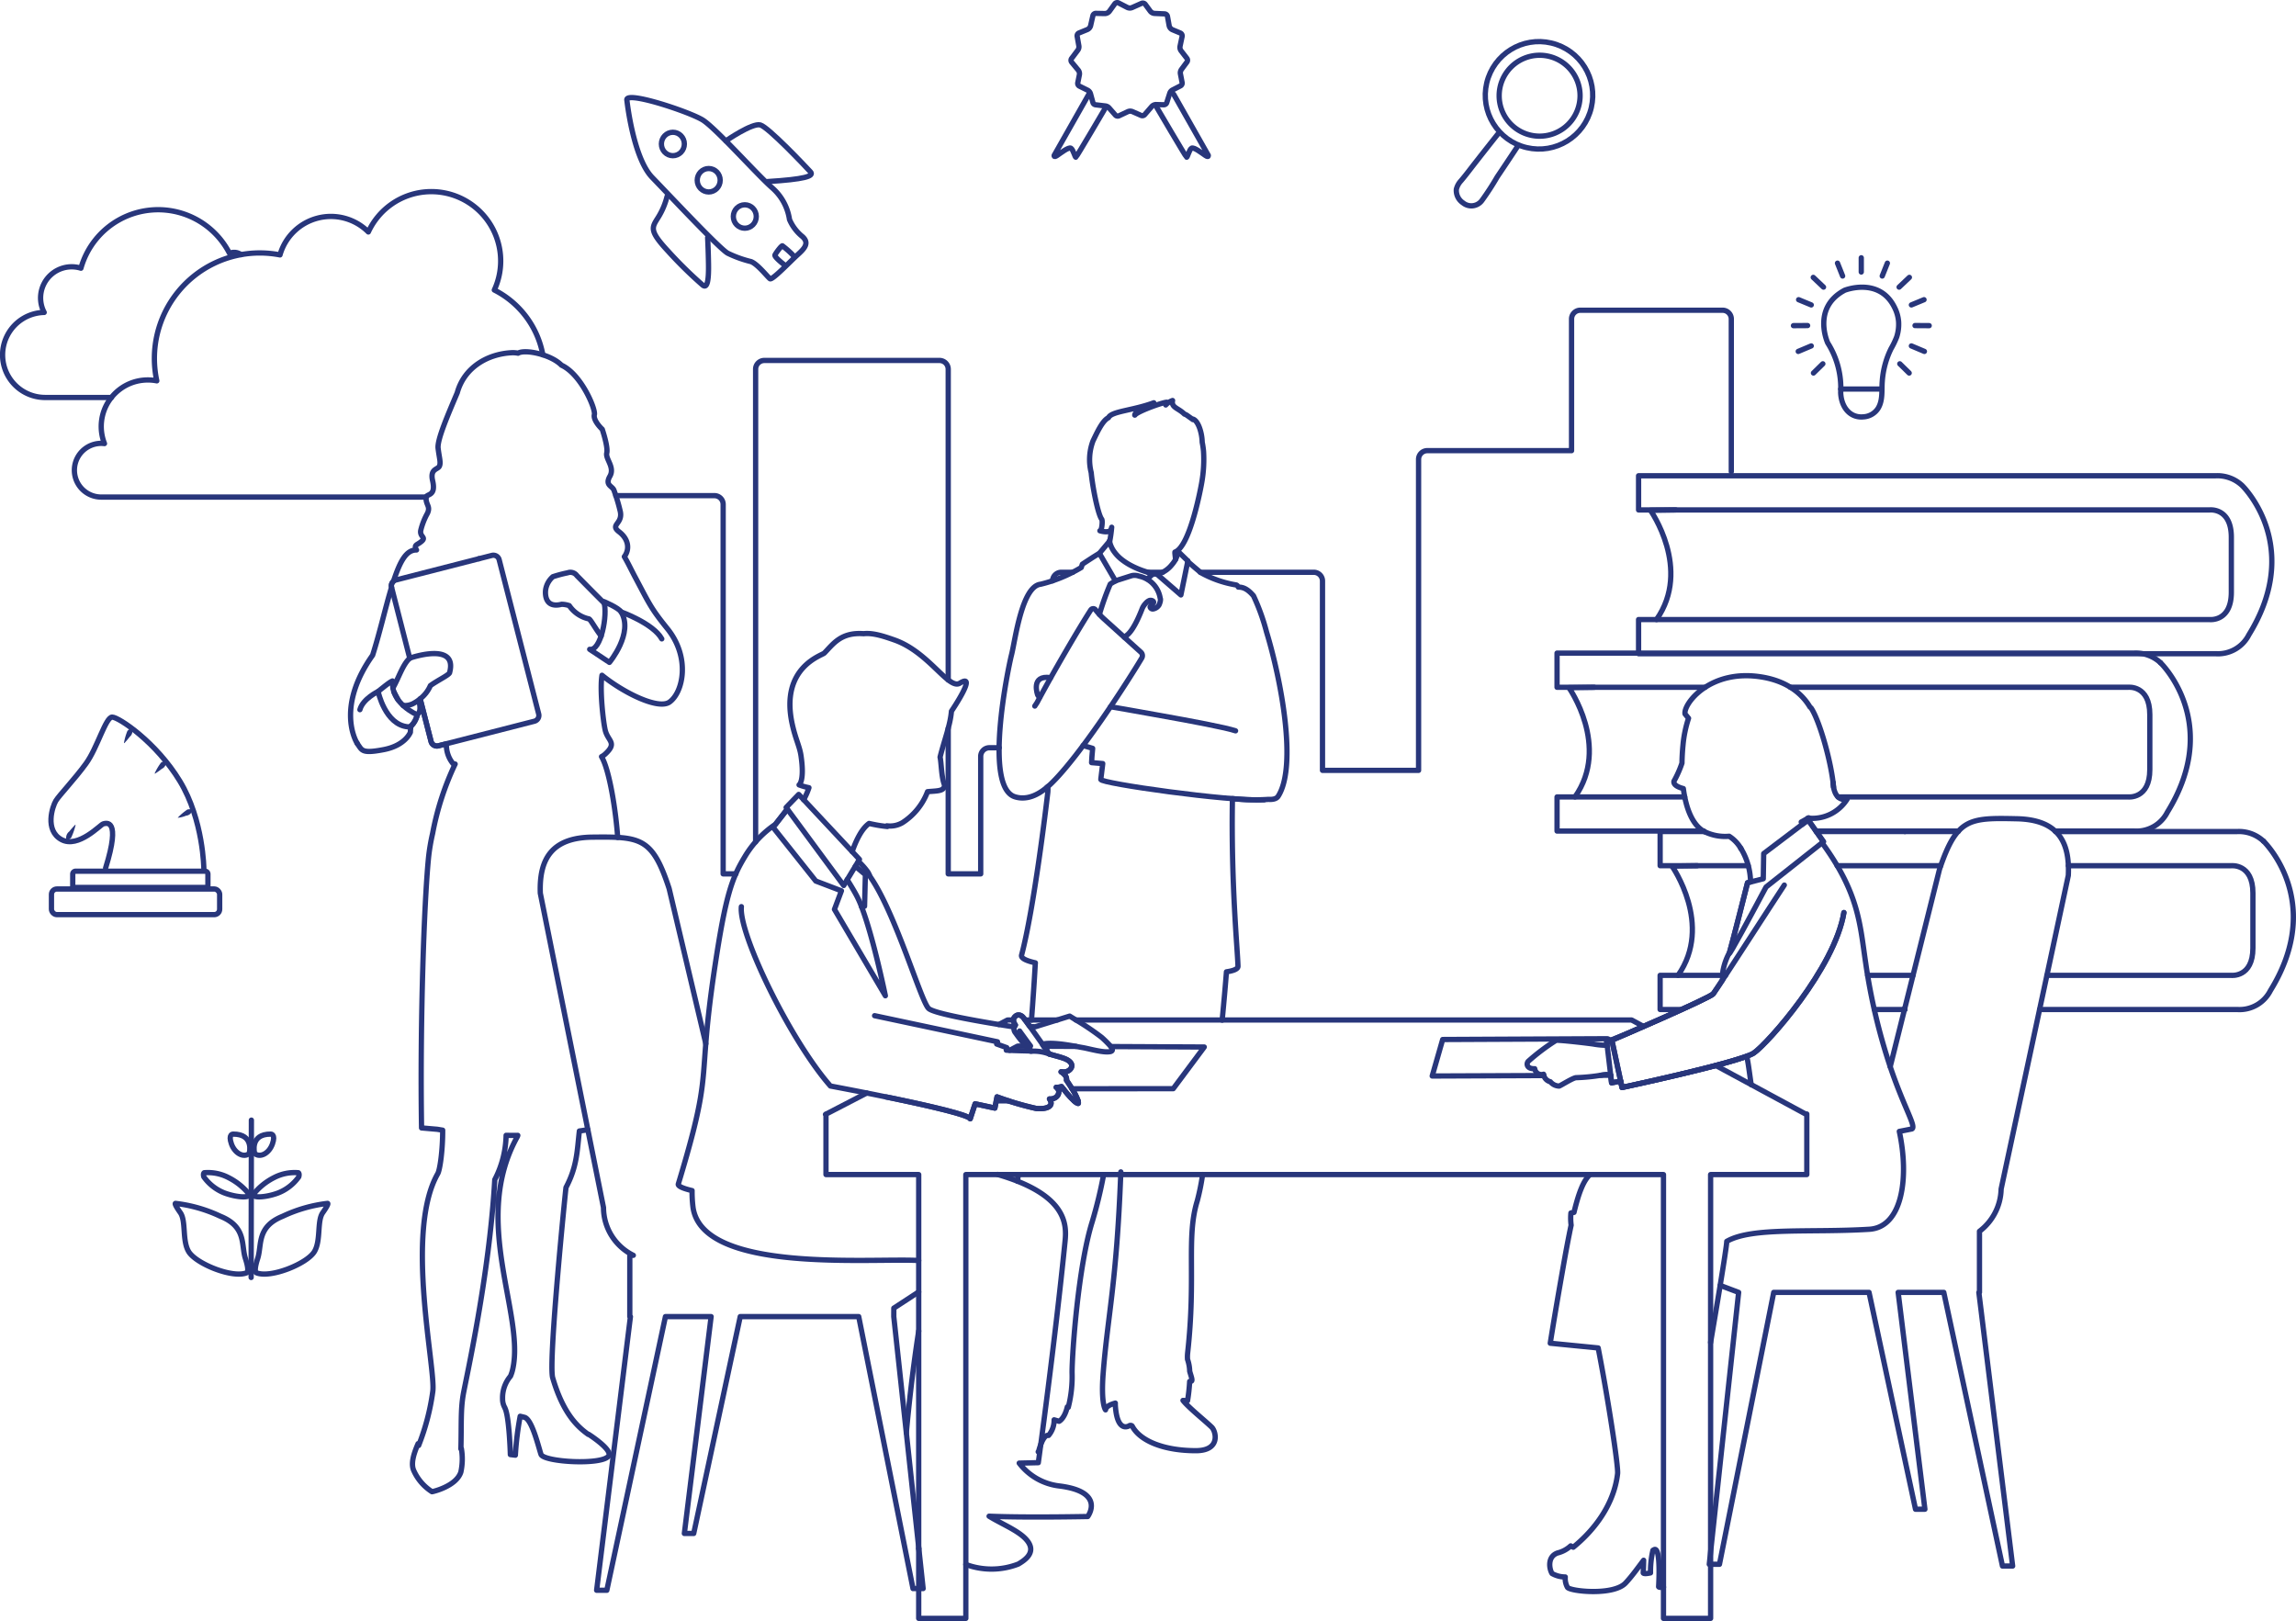 <svg id="Group_688" data-name="Group 688" xmlns="http://www.w3.org/2000/svg" xmlns:xlink="http://www.w3.org/1999/xlink" width="434.055" height="306.447" viewBox="0 0 434.055 306.447">
  <defs>
    <clipPath id="clip-path">
      <rect id="Rectangle_345" data-name="Rectangle 345" width="434.055" height="306.447" fill="none"/>
    </clipPath>
  </defs>
  <g id="Group_685" data-name="Group 685">
    <g id="Group_684" data-name="Group 684" clip-path="url(#clip-path)">
      <path id="Path_5707" data-name="Path 5707" d="M357.34,201.661l9.324-37.335c3.28-9.645,5.543-9.747,14.632-9.543,7.633.172,10.036,4.188,9.715,10.725l-12.7,59.271a10.307,10.307,0,0,1-4.094,7.993V244.32H374.1l6.388,51.732h-1.925L367.47,244.32h-8.627l5.057,40.991h-1.777L353.34,244.32H335.318l-10.256,51.4h-1.926l5.551-51.4L325.2,243" fill="none" stroke="#28367b" stroke-linecap="round" stroke-linejoin="round" stroke-width="1"/>
      <path id="Path_5708" data-name="Path 5708" d="M346.629,148.788c-.366-4.455-2.565-12.344-4.206-14.892a2.056,2.056,0,0,0-.261-.247c-1.578-2.66-4.448-4.867-8.966-5.641-9.949-1.7-15.012,5.14-14.639,6.965l.66.813a22.714,22.714,0,0,0-1.052,5.1c-.112,1.144-.173,2.275-.191,3.377a20.182,20.182,0,0,1-1.515,3.416c-.126.713.78,1.132,1.773,1.4.519,3.934,1.82,6.991,3.963,8.126" fill="none" stroke="#28367b" stroke-linecap="round" stroke-linejoin="round" stroke-width="1"/>
      <path id="Path_5709" data-name="Path 5709" d="M300.574,222.047c-1.182,1.112-2.075,3.257-3.014,7.148-.36.07-.579.109-.579.109a10.481,10.481,0,0,0,.039,2.31c-.478,2.254-.987,4.947-1.558,8.2-1.738,9.857-2.388,14.115-2.388,14.115l9.058.893c1.808,9.261,3.836,22.359,3.672,23.76-.666,5.778-4.338,10.639-8.377,13.912a5.361,5.361,0,0,1-.486-.251,5.656,5.656,0,0,1-2.489,1.339c-2.02.712-1.534,3.123-1.041,3.883a5.119,5.119,0,0,0,2.5.657,3.457,3.457,0,0,0,.415,1.958c.493.751,8.706,1.636,11-.83,1.276-1.37,2.419-3.014,3.4-4.29-.016,1.307-.078,2.387-.078,2.387s.031.3,1.378,0a17.688,17.688,0,0,1,.454-4.266,1.879,1.879,0,0,1,.274-.149c1.276-.485.806,7.022.806,7.022s.031.235.924.086" fill="none" stroke="#28367b" stroke-linecap="round" stroke-linejoin="round" stroke-width="1"/>
      <path id="Path_5710" data-name="Path 5710" d="M323.387,253.784c.47-2.779,1.19-7.007,1.808-10.78.682-4.165,1.245-7.782,1.245-8.33,4.776-2.756,15.72-1.6,26.939-2.286,6.216-.376,7.586-9.645,5.683-18.5,1.441-.274,2.38-.47,2.38-.47.861-.446-1.44-3.891-4.1-11.758a113.268,113.268,0,0,1-4.635-19.6c-1.1-7.335-1.236-13.128-8.251-22.734l.266-.212L341.831,155l-1.1.829-.211-.43c.462-.251.892-.493,1.3-.736a.835.835,0,0,0,.117-.063" fill="none" stroke="#28367b" stroke-linecap="round" stroke-linejoin="round" stroke-width="1"/>
      <path id="Path_5711" data-name="Path 5711" d="M331.051,205.035c-.258-1.863-.462-3.319-.548-3.836-.063-.4-.157-.924-.274-1.527-1.347.5-3.452,1.112-5.864,1.754-1.949.517-4.094,1.049-6.208,1.55h-.008c-.336.086-.673.164-1.01.243-5.527,1.307-10.5,2.364-10.5,2.364l-.258-1.206-1.715.329-.172-1.432-.008-.055a3.728,3.728,0,0,0-1.526-.016c-.11.031-.235.055-.36.078a35.643,35.643,0,0,1-4.619.447c-.611.015-2.819,1.448-3.234,1.589a2.242,2.242,0,0,1-1.652-.814,1.707,1.707,0,0,1-1.236-1.175,1.191,1.191,0,0,1-.047-.25,1.286,1.286,0,0,1-1.676-1.041c-1.534.054-1.62-.963-1.221-1.4a39.905,39.905,0,0,1,5.261-3.961c.556-.11,6.639.6,7.288.736a15.2,15.2,0,0,0,2.357.2l-.078-.681,1.009-.133-.007-.039-.032-.11a.459.459,0,0,1,.063-.031l-.016-.078s1.2-.478,3.006-1.214c.869-.375,1.872-.814,2.944-1.283,5.488-2.4,12.823-5.676,13.184-6.177.328-.47.955-1.409,1.761-2.631a9.234,9.234,0,0,1,.07-1.7,11.6,11.6,0,0,1,1.237-3.476c.564-1.91,3.406-13.175,3.406-13.175l.571-.149a12.522,12.522,0,0,0-1.816-6.326c-.008-.007-.008-.015-.015-.023s-.024-.039-.032-.055" fill="none" stroke="#28367b" stroke-linecap="round" stroke-linejoin="round" stroke-width="1"/>
      <path id="Path_5712" data-name="Path 5712" d="M322.015,157.111a8.864,8.864,0,0,0,4.882.981,6.734,6.734,0,0,1,2.252,2.378" fill="none" stroke="#28367b" stroke-linecap="round" stroke-linejoin="round" stroke-width="1"/>
      <path id="Path_5713" data-name="Path 5713" d="M346.55,147.935s-.034,3.624,2.634,3.171a7.8,7.8,0,0,1-7.415,3.556" fill="none" stroke="#28367b" stroke-linecap="round" stroke-linejoin="round" stroke-width="1"/>
      <path id="Path_5714" data-name="Path 5714" d="M188.577,222.023l.078.024c12.957,3.781,13.012,9.355,12.7,12.533-1.957,19.5-5.065,41.931-5.065,41.931l-3.609.086a11.141,11.141,0,0,0,7.6,4.321c8.846,1.112,5.355,5.77,5.355,5.77s-11.555.243-18.648-.055c2.051,1.292,5.041,2.506,6.662,4.032,2.779,2.638.039,4.306-1.135,5.011a13.955,13.955,0,0,1-9.927.078m-8.886-2.983a.026.026,0,0,0-.023-.008m-2.341-21.9c.486-5.308,1.245-12.205,2.341-19.243M162.265,162.83a13.071,13.071,0,0,1,1.808,2.036c.149.258.3.563.446.892,4.823,6.921,9.591,23.612,11.047,24.9.931.838,7.46,2.067,13.262,3.022h.007c1.01.165,1.989.321,2.92.462a2.384,2.384,0,0,1,.2-.368c-.07-.1-.125-.188-.141-.211h.008a1.439,1.439,0,0,1-.243-.744.733.733,0,0,1,.039-.219.183.183,0,0,1,.016-.063,1.023,1.023,0,0,1,.368-.454c0-.008,0-.008.008-.008s.015-.007.023-.015v-.008a.829.829,0,0,1,.58-.172h.023a.918.918,0,0,1,.219.047c.024.007.039.015.063.023.063.031.125.063.18.094.008.008.008.008.016.008a1.394,1.394,0,0,1,.328.305c.008.016.016.024.024.039a.479.479,0,0,1,.078.086c.016.016.032.047.047.063.055.071.125.164.2.274a.2.2,0,0,0,.039.047c.219.3.532.728.869,1.206l1.025.031,4.15-1.284,2.348-.728s.486.3,1.182.728a49.352,49.352,0,0,1,4.878,3.3,21.034,21.034,0,0,1,1.722,1.722c.368.478.454.869-.164.971-1.339.227-3.915-.564-5.261-.783-.274-.047-.689-.125-1.19-.219h-.008c-1.832-.337-4.815-.822-6.318-.407.008.015.016.023.024.039a3.065,3.065,0,0,1,.188.266c.015.024.031.047.046.07h.008c.055.087.1.157.141.212l.055-.039c.016-.008.039-.016.047.008l.3.407a.085.085,0,0,1-.008.062l-.071.047c.079.118.266.392.517.76.955.3,2.1.563,2.857.853,2.592.963,1.159,2.7-.2,2.552-.462-.047-.368-.008-.368-.008s1.2.681,1.01,1.558c.438.658.806,1.237,1.057,1.629a5.347,5.347,0,0,1,.289.493h.008a10.548,10.548,0,0,1,.861,1.847h-.008c.008.032.087.392.024.431s-.329-.118-.4-.157a.008.008,0,0,1-.008.008,8.011,8.011,0,0,1-.72-.65,7.759,7.759,0,0,1-.728-.775c-.134-.133-.494-.579-.987-1.2-.109-.126-.219-.267-.329-.408a2.816,2.816,0,0,1-.994.141,1.2,1.2,0,0,1,.29.267c.548.751-.11,2.035-1.566,1.933.861,1.229-.2,1.981-2.458,1.809a56.459,56.459,0,0,1-7.453-2.2l-.415,2.114-3.726-.8c-.321.963-.642,1.918-.932,2.826a.706.706,0,0,0-.3-.25,1.938,1.938,0,0,0-.188-.094c-.133-.063-.306-.133-.494-.2a3.144,3.144,0,0,0-.3-.109c-.164-.063-.337-.118-.525-.173s-.375-.117-.587-.18c-.274-.086-.571-.172-.892-.25-.157-.047-.321-.094-.486-.133-.665-.188-1.4-.368-2.184-.556-.321-.078-.657-.157-.994-.243l-.211-.047c-.212-.055-.423-.1-.634-.149-.087-.023-.181-.047-.267-.062-1.4-.321-2.9-.65-4.407-.971-.118-.031-.243-.055-.368-.078l-1.01-.212c-.071-.023-.141-.031-.211-.047-.243-.047-.478-.1-.713-.148-.383-.071-.759-.149-1.127-.227m-15.587-56.187a12.557,12.557,0,0,0,1-2.27,11.823,11.823,0,0,1-1.863-.533s1.08-.689.36-5.527c-.266-1.8-1.041-3.123-1.675-6.043-2.294-10.687,5.644-12.879,6.09-13.356,1.683-1.722,3.132-3.969,7.43-3.656,1.722-.2,3.773.462,5.856,1.2,6.505,2.309,10.216,9.465,12.33,8.157,3.413-2.114-1.425,5.057-1.59,5.3-.2,2.537-1.283,5.269-2.113,8.541-.008.055-.024.094-.032.141.251,1.081.227,3.766.838,5.277a.685.685,0,0,1-.086.391c-.219.8-1.722.713-3.124.861a11.986,11.986,0,0,1-4.767,5.872,4.635,4.635,0,0,1-2.928.579c.008.008.015.024.023.032.032.031.047.062.086.1a22.816,22.816,0,0,1-2.434-.36c-.321-.062-.666-.133-1.034-.219-.015.008-.015.016-.031.023-1.441,1.049-2.49,3.359-3.163,5.3m12.573,77.3c-9.081-.5-41.077,2.521-42.674-10.154a23.634,23.634,0,0,1-.165-3.061c-1.8-.423-2.716-.861-2.6-1.245,4.838-15.986,4.541-18.319,5.191-26.523.274-3.453.712-7.946,1.777-14.945,1.988-13.1,3.163-16.362,5.6-20.4a19.305,19.305,0,0,1,5.786-6.13l2.246-2.873" fill="none" stroke="#28367b" stroke-linecap="round" stroke-linejoin="round" stroke-width="1"/>
      <path id="Path_5715" data-name="Path 5715" d="M133.431,197.316,126.5,167.982c-3.163-9.684-5.418-9.817-14.507-9.723-7.633.078-10.083,4.063-9.848,10.6l11.946,59.427a10.1,10.1,0,0,0,5.637,9.027l-.665.015V248.9h.117l-6.388,51.732h1.926L125.8,248.9h8.635l-5.057,40.991h1.769l8.792-40.991h22.4L172.6,300.31h1.918l-.814-7.539-.024-.219-2.34-21.693-2.373-21.96.008-1.6,4.7-3.069" fill="none" stroke="#28367b" stroke-linecap="round" stroke-linejoin="round" stroke-width="1"/>
      <path id="Path_5716" data-name="Path 5716" d="M193.8,192.822h6.083" fill="none" stroke="#28367b" stroke-linecap="round" stroke-linejoin="round" stroke-width="1"/>
      <path id="Path_5717" data-name="Path 5717" d="M203.412,192.822H308.45l2.262,1.221" fill="none" stroke="#28367b" stroke-linecap="round" stroke-linejoin="round" stroke-width="1"/>
      <path id="Path_5718" data-name="Path 5718" d="M191.583,192.822h-1.1l-1.652.861h-.008" fill="none" stroke="#28367b" stroke-linecap="round" stroke-linejoin="round" stroke-width="1"/>
      <path id="Path_5719" data-name="Path 5719" d="M163.854,206.632l-7.641,3.961h-.062v.032l-.1.054h.1v11.368h17.528v83.9h8.909v-83.9h131.89v83.9h8.909v-83.9h18.186V210.593h-.242l-10.28-5.558-6.685-3.609" fill="none" stroke="#28367b" stroke-linecap="round" stroke-linejoin="round" stroke-width="1"/>
      <path id="Path_5720" data-name="Path 5720" d="M140.156,171.4c-.564,5.058,9.222,25.248,16.839,33.907,0,0,2.936.548,6.858,1.323,1.151.227,2.388.477,3.664.743.368.071.744.149,1.127.227.235.047.47.1.713.149.07.016.141.024.211.047l1.01.211c.125.024.251.047.368.079,1.511.321,3.006.649,4.408.97.086.016.18.04.266.063.211.047.423.094.634.149l.211.047c.337.078.674.156,1,.242.782.188,1.518.368,2.184.556.164.039.329.086.485.133.321.079.619.165.893.251.211.055.407.117.587.18s.36.11.524.172c.1.032.2.071.3.11.188.07.36.141.493.2.07.032.133.063.188.094a.7.7,0,0,1,.305.251c.29-.908.611-1.863.932-2.826l3.726.8.415-2.114a56.19,56.19,0,0,0,7.453,2.2c2.263.173,3.319-.579,2.458-1.808,1.456.1,2.114-1.182,1.566-1.934a1.162,1.162,0,0,0-.29-.266,2.825,2.825,0,0,0,.995-.141c.109.141.219.282.328.407.494.619.854,1.065.987,1.2a8,8,0,0,0,.728.775,8.154,8.154,0,0,0,.72.65.008.008,0,0,0,.008-.008c.07.039.344.2.4.157s-.015-.4-.023-.431h.008a10.52,10.52,0,0,0-.862-1.848h-.007a5.583,5.583,0,0,0-.29-.493c-.251-.391-.619-.971-1.057-1.628.188-.877-1.01-1.558-1.01-1.558s-.094-.039.368.008c1.362.148,2.8-1.589.2-2.552-.76-.29-1.9-.548-2.858-.854-.25-.368-.438-.642-.516-.759l.07-.047a.082.082,0,0,0,.008-.063l-.3-.407c-.008-.023-.031-.015-.047-.008l-.054.04c-.04-.055-.087-.126-.141-.212h-.008l-.047-.07c-.055-.079-.118-.173-.188-.267-.008-.015-.016-.023-.024-.039-.579-.829-1.565-2.223-2.364-3.335-.336-.477-.65-.9-.869-1.205a.2.2,0,0,1-.031-.047H193.8c-.078-.11-.149-.2-.2-.274-.016-.016-.032-.047-.047-.063a.474.474,0,0,0-.079-.086c-.008-.016-.015-.023-.023-.039a1.433,1.433,0,0,0-.329-.3c-.008,0-.008,0-.016-.008-.054-.032-.117-.063-.18-.094l-.062-.024a1.036,1.036,0,0,0-.22-.047h-.023a.831.831,0,0,0-.579.173v.007c-.008.008-.016.008-.024.016s-.008,0-.008.008a1.024,1.024,0,0,0-.368.454.2.2,0,0,0-.015.063.7.7,0,0,0-.039.219,1.447,1.447,0,0,0,.242.743h-.008c.016.024.071.11.141.212a2.285,2.285,0,0,0-.2.368.66.66,0,0,0-.079.242,1.253,1.253,0,0,0,.329.916,20.623,20.623,0,0,0,1.989,2.466,8.652,8.652,0,0,0,1.025.924c-1.268-.047-2.795-.062-4.149-.133-.219-.008-.43-.015-.642-.031l.094-.478-1.91-.689c.1-.274.156-.422.156-.422l-23.235-4.932m27.416,2.9a.182.182,0,0,0-.047.18,22.1,22.1,0,0,0,1.769,2.607.7.7,0,0,0,.337.039C194.158,196.855,193.367,195.766,192.749,194.913Z" fill="none" stroke="#28367b" stroke-linecap="round" stroke-linejoin="round" stroke-width="1"/>
      <path id="Path_5721" data-name="Path 5721" d="M291.861,203.328l-21.106.086,1.98-6.9,31.159-.149.853.392" fill="none" stroke="#28367b" stroke-linecap="round" stroke-linejoin="round" stroke-width="1"/>
      <line id="Line_702" data-name="Line 702" x1="0.008" transform="translate(318.149 202.976)" fill="none" stroke="#28367b" stroke-linecap="round" stroke-linejoin="round" stroke-width="1"/>
      <line id="Line_703" data-name="Line 703" x1="1.895" y2="0.008" transform="translate(302.601 203.274)" fill="none" stroke="#28367b" stroke-linecap="round" stroke-linejoin="round" stroke-width="1"/>
      <path id="Path_5722" data-name="Path 5722" d="M210.012,197.848l17.654.086L221.8,205.81l-19.133.015" fill="none" stroke="#28367b" stroke-linecap="round" stroke-linejoin="round" stroke-width="1"/>
      <line id="Line_704" data-name="Line 704" x1="1.033" transform="translate(199.968 205.826)" fill="none" stroke="#28367b" stroke-linecap="round" stroke-linejoin="round" stroke-width="1"/>
      <path id="Path_5723" data-name="Path 5723" d="M190.87,198.561l1.519-.8,1.6.008" fill="none" stroke="#28367b" stroke-linecap="round" stroke-linejoin="round" stroke-width="1"/>
      <path id="Path_5724" data-name="Path 5724" d="M197.329,197.786h.008l6.051.031h.008" fill="none" stroke="#28367b" stroke-linecap="round" stroke-linejoin="round" stroke-width="1"/>
      <path id="Path_5725" data-name="Path 5725" d="M194.863,198.732a8.329,8.329,0,0,1,3.649.579" fill="none" stroke="#28367b" stroke-linecap="round" stroke-linejoin="round" stroke-width="1"/>
      <path id="Path_5726" data-name="Path 5726" d="M222.644,104.368a3.748,3.748,0,0,1-.4,1.37c-.05-.387-.1-.809-.136-1.22.022-.012.046-.02.068-.032m8.875,88.363c.351-3.62.632-6.844.807-9.129,1.329-.2,2.191-.53,2.179-1.054-.056-2.941-1.327-15.4-1.046-31.687a39,39,0,0,0,6.815.139c.859.051,1.52-.106,1.828-.585,3.629-5.649.6-21.871-2.2-31.067a39.615,39.615,0,0,0-2.462-6.831c-1.218-1.422-2.059-1.634-2.876-1.651-.113-.221-.243-.365-.4-.4a20.615,20.615,0,0,1-6.7-2.34l-1.232-1.039s-.564-.489-1.208-1.033c0-.083,0-.135,0-.135l-1.8-1.741M211.891,221.545q-.011.28-.021.556c-.8,20.563-2.438,26.478-3.3,37.3-.491,6.116.433,7.123.433,7.123.074-.574.781-.983,1.849-1.274a5.1,5.1,0,0,0,.006.538c.38,5.357,2.7,3.7,2.7,3.7s.381-.1.5.141c1.513,2.823,6.063,4.616,12.009,4.616,4.738,0,3.814-3.633,3.024-4.424-1.114-1.107-4.282-3.63-5.386-4.994-.023-.028-.04-.054-.063-.082.539.03.861.052.861.052a31.99,31.99,0,0,0,.4-3.639,1.209,1.209,0,0,0,.32-.048c.275-.141-.018-.844-.314-1.877a7.442,7.442,0,0,0-.408-2.249,7.033,7.033,0,0,1,.02-1.21c1.606-14.472-.292-21.89,1.809-28.714a43.417,43.417,0,0,0,1.021-5.026m-31.078,52.423c.032-.072.085-.139.111-.208,0,0,.787-3.15,1.842-2.886a4.413,4.413,0,0,0,1.055-2.95c.585.165.933.278.933.278s1.026-.457,1.561-2.73l.18.088a23.372,23.372,0,0,0,.718-6.583c0-3.739,1.174-20.068,3.8-28.469a86.2,86.2,0,0,0,2.161-8.91m1.093-119.737-1.891,2.255c-.991.567-3.218,2.056-3.218,2.056l-.212.626a27.327,27.327,0,0,1-7.678,3.16c-3.555.375-4.8,10.573-5.492,13.3s-5.3,25.038.637,26.885c2.288.709,4.47-.394,6.218-1.94a7.087,7.087,0,0,1,0,1.044c-.338,2.914-2.613,21.932-4.962,30.824-.154.59.881,1.069,2.606,1.461-.008.127-.023.249-.03.376-.173,3.134-.419,6.7-.705,10.448m27.118-88.478c2.952-1.073,5.039-12.98,5.039-12.98a24.874,24.874,0,0,0,.369-6.059,15.215,15.215,0,0,0-.253-1.722c-.03-1.758-.745-4.106-1.775-4.386.006.04.011.062.017.1-.24-.175-.62-.449-1.082-.778a1.954,1.954,0,0,0-.525-.266c-1.156-1.152-2.527-1.21-2.235-2.559a3.112,3.112,0,0,0-1.289.84c.087-.134.18-.283.282-.449.28-.46-5.619,1.592-6.111,2.358a.046.046,0,0,0-.03.009c.03-.955,3.6-2.331,3.6-2.331-4.023,1.494-8.014,1.586-8.572,2.819-1.157.566-2.179,2.857-2.925,4.4a10.021,10.021,0,0,0-.336,5.991c.214,2.47,1.255,7.872,1.983,8.8.222.273.01,2.3-.341,2.185.218.068,1.5.424,1.983-.066a1.742,1.742,0,0,0,.246-.6,27.646,27.646,0,0,1-.386,2.746c-.012-.05-.031-.095-.041-.147M192.483,222.1c-.039.415-.07.822-.11,1.213" fill="none" stroke="#28367b" stroke-linecap="round" stroke-linejoin="round" stroke-width="1"/>
      <path id="Path_5727" data-name="Path 5727" d="M207.937,100.339Z" fill="none" stroke="#28367b" stroke-linecap="round" stroke-linejoin="round" stroke-width="1"/>
      <path id="Path_5728" data-name="Path 5728" d="M212.557,120.462c.142-.115.307-.244.5-.391,1.4-1.083,2.7-4.585,2.909-5.1a3.286,3.286,0,0,1,.638-.931,1.87,1.87,0,0,1,.688-.518c.389-.112.8.086.8.333s-.684.7-.663.906a.518.518,0,0,0,.639.345,1.643,1.643,0,0,0,1.054-.759c.117-.273.376-.927.209-1.271a5.082,5.082,0,0,0-3.986-4.156,2.433,2.433,0,0,0-1.364-.1c-.592.175-2.155.69-2.609.82a6.49,6.49,0,0,0-1.483.784,50.871,50.871,0,0,0-2.041,5.717" fill="none" stroke="#28367b" stroke-linecap="round" stroke-linejoin="round" stroke-width="1"/>
      <path id="Path_5729" data-name="Path 5729" d="M197.879,148.9c5.608-4.777,15.938-21.062,17.97-24.506a.882.882,0,0,0-.172-1.1l-7.113-6.42a12.678,12.678,0,0,1-1.444-1.578.557.557,0,0,0-.92.031c-2.065,3.175-7.086,11.75-10.152,17.514q-.218.327-.42.634" fill="none" stroke="#28367b" stroke-linecap="round" stroke-linejoin="round" stroke-width="1"/>
      <path id="Path_5730" data-name="Path 5730" d="M204.764,140.939c.574.18,1.183.361,1.8.534-.106,1.1-.182,2.067-.2,2.7l2.109.177c-.116.929-.238,1.909-.371,3-.088.736,24.216,4.192,30.892,3.848" fill="none" stroke="#28367b" stroke-linecap="round" stroke-linejoin="round" stroke-width="1"/>
      <path id="Path_5731" data-name="Path 5731" d="M196.505,131.851c-.107-.149-.215-.3-.326-.45,0,0-1.452-3.877,2.433-3.292" fill="none" stroke="#28367b" stroke-linecap="round" stroke-linejoin="round" stroke-width="1"/>
      <path id="Path_5732" data-name="Path 5732" d="M233.582,138.161c-1.83-.621-8.3-1.836-14.128-2.877-5.1-.941-9.5-1.674-9.5-1.674" fill="none" stroke="#28367b" stroke-linecap="round" stroke-linejoin="round" stroke-width="1"/>
      <path id="Path_5733" data-name="Path 5733" d="M222.231,105.77a5.385,5.385,0,0,1-.7,1,5.167,5.167,0,0,1-2.15,1.6,3.35,3.35,0,0,1-.922.152,2.236,2.236,0,0,1-.63-.106c-.191-.048-.382-.1-.572-.152q-.789-.222-1.556-.51a16.311,16.311,0,0,1-1.843-.821,11.4,11.4,0,0,1-1.819-1.173,7.255,7.255,0,0,1-1.482-1.568,5.245,5.245,0,0,1-.818-1.913" fill="none" stroke="#28367b" stroke-linecap="round" stroke-linejoin="round" stroke-width="1"/>
      <path id="Path_5734" data-name="Path 5734" d="M218.773,108.591l4.475,3.88,1.316-6.43" fill="none" stroke="#28367b" stroke-linecap="round" stroke-linejoin="round" stroke-width="1"/>
      <line id="Line_705" data-name="Line 705" x1="1.078" y2="0.923" transform="translate(216.868 108.528)" fill="none" stroke="#28367b" stroke-linecap="round" stroke-linejoin="round" stroke-width="1"/>
      <path id="Path_5735" data-name="Path 5735" d="M116.772,158.306c-.321-4.744-1.519-12.69-3.053-15.266a3.181,3.181,0,0,0,.634-.431c2.435-2.215.587-2.45.07-4.54-.407-1.691-1.056-7.727-.618-10.412,4.11,3.335,10.67,6.56,12.769,5.065,2.567-1.832,4-8.424-.415-13.888-3.14-3.883-3.375-4.635-6.177-9.9-.7-1.33-1.3-2.6-1.95-3.7,1.049-1.409.815-3.319-.994-4.7-1.871-1.424.916-1.471.165-4.094a34.07,34.07,0,0,0-1.151-3.805c-.36-.814-1.723-.9-.744-2.615.963-1.706-.877-3.248-.6-4.391s-.853-4.471-.853-4.471-1.77-1.636-1.488-2.779c.259-1.057-2.5-7.641-6.216-9.339-2.02-2.052-6.9-3.054-8.212-2.271a5.06,5.06,0,0,0-1.088-.094c-4.737.2-9.105,2.85-10.405,7.563-1.777,4.2-3.82,8.909-3.624,10.514.227,1.855.548,2.685.25,3.366s-1.808.462-1.291,2.74c.72,3.1-1.2,2.4-1.23,3.2-.062,1.448.869,1.605.267,2.959a12.829,12.829,0,0,0-1.276,3.249c-.22,1.229,1.056,1.268.195,2.036s-1.565.642-1.017,1.644l.023.023c-1.918-.023-3.084,2.043-4.361,5.934a1.137,1.137,0,0,0-.36,1.136c-1.111,3.609-2.184,8.447-3.577,12.823-6.678,9.41-3.523,15.853-2.772,16.9.791,1.1.791,1.738,4.885.947,4.11-.79,5.026-3.288,5.026-3.288a6.938,6.938,0,0,1,.118-1.174,4.474,4.474,0,0,0,1.19-2.1s-.032-.016-.086-.039c.7-.321.689-1.488.422-2.4.094-.1.18-.2.267-.313l2,7.79a1.139,1.139,0,0,0,1.386.814l1.51-.384a5.572,5.572,0,0,0,1.269,3.766s.141.023.383.055a53.453,53.453,0,0,0-4.258,13.121,38.293,38.293,0,0,0-.768,4.532c-.845,8.424-1.636,31.1-1.323,51.137.861.079,1.918.173,2.96.259.344.055.688.117,1.033.172.016,3.719-.5,7.453-.932,8.22-6.294,11.039-.313,36.967-.939,41.187a43.852,43.852,0,0,1-2.67,10.193,2.88,2.88,0,0,1-.109-.337c-.94,2.169-1.386,3.915-.783,5.159A9.124,9.124,0,0,0,81.668,282l.165-.031s4.423-.986,5.292-3.679a11.571,11.571,0,0,0,.086-4.5.88.88,0,0,1-.078.118c.117-4.713-.063-7.391.446-10.3.532-3.03,4.908-22.226,5.957-40.6a19.037,19.037,0,0,0,2.145-8.377c.752.016,1.488.016,2.208.008a.991.991,0,0,1-.1.266c-8.815,15.916,1.472,33.452-.853,43.912a6.753,6.753,0,0,1-.438,1.354,6.308,6.308,0,0,0-1.488,4.274,3.266,3.266,0,0,0,.446,1.707.083.083,0,0,1-.023-.008c.845,1.472,1.049,8.839,1.049,8.839l.947.109a58.119,58.119,0,0,1,.908-7.351c.306.071.588.133.822.2,1.41.368,2.631,5.551,3.116,7s11.571,2.1,12.785.305c.806-1.182-3.79-4.1-3.79-4.1l-.07.016c-1.981-1.425-4.713-3.86-6.717-10.7-.853-2.944,2.45-35.73,2.521-35.981,2.121-4,2.1-7.022,2.528-10.67.6-.087,1.128-.165,1.6-.243" fill="none" stroke="#28367b" stroke-linecap="round" stroke-linejoin="round" stroke-width="1"/>
      <path id="Path_5736" data-name="Path 5736" d="M77.464,124.446l-3.437-13.418a1.138,1.138,0,0,1,.822-1.385l15.689-4.017" fill="none" stroke="#28367b" stroke-linecap="round" stroke-linejoin="round" stroke-width="1"/>
      <path id="Path_5737" data-name="Path 5737" d="M90.538,105.626l2.45-.626a1.127,1.127,0,0,1,1.378.814l7.469,29.146a1.132,1.132,0,0,1-.814,1.386l-18.139,4.642a1.138,1.138,0,0,1-1.386-.814l-2.067-8.056" fill="none" stroke="#28367b" stroke-linecap="round" stroke-linejoin="round" stroke-width="1"/>
      <path id="Path_5738" data-name="Path 5738" d="M74.285,130.052c1.143-2,1.887-4.525,3.218-5.644,0,0,9.046-3.162,7.507,2.7.016.447-2.2,1.449-3.648,2.506a6.427,6.427,0,0,1-1.934,2.505,6.932,6.932,0,0,1-1.15.79,3.307,3.307,0,0,1-2.067.447H76.2" fill="none" stroke="#28367b" stroke-linecap="round" stroke-linejoin="round" stroke-width="1"/>
      <path id="Path_5739" data-name="Path 5739" d="M74.473,130.811a.028.028,0,0,0,.008.016l.775,1.471" fill="none" stroke="#28367b" stroke-linecap="round" stroke-linejoin="round" stroke-width="1"/>
      <path id="Path_5740" data-name="Path 5740" d="M74.267,128.777c.054-.42-2.784,1.948-2.784,1.948s1.31,6.283,5.627,6.678c1.157.109,1.789-2.261,1.789-2.261S73.742,132.933,74.267,128.777Z" fill="none" stroke="#28367b" stroke-linecap="round" stroke-linejoin="round" stroke-width="1"/>
      <path id="Path_5741" data-name="Path 5741" d="M114.235,114.034l-.016-.016c-1.448-1.417-4.955-4.994-5.151-5.182a1.507,1.507,0,0,0-1.761-.548,23.822,23.822,0,0,0-2.78.736,4.091,4.091,0,0,0-1.377,2.466s-.566,3.659,3.021,2.748a4.543,4.543,0,0,1,1.449.258,6.04,6.04,0,0,0,3.7,2.5c.313.063,1.213,1.817,2.325,3.241" fill="none" stroke="#28367b" stroke-linecap="round" stroke-linejoin="round" stroke-width="1"/>
      <path id="Path_5742" data-name="Path 5742" d="M114.159,113.726c.785,2.53-.58,9.444-2.682,9.024l3.734,2.474s4.63-5.549,2.21-9.545C116.947,114.894,114.159,113.726,114.159,113.726Z" fill="none" stroke="#28367b" stroke-linecap="round" stroke-linejoin="round" stroke-width="1"/>
      <path id="Path_5743" data-name="Path 5743" d="M117.421,115.678s6.078,2.177,7.688,5.1" fill="none" stroke="#28367b" stroke-linecap="round" stroke-linejoin="round" stroke-width="1"/>
      <path id="Path_5744" data-name="Path 5744" d="M71.484,130.725s-2.892,1.373-3.446,3.437" fill="none" stroke="#28367b" stroke-linecap="round" stroke-linejoin="round" stroke-width="1"/>
      <path id="Path_5745" data-name="Path 5745" d="M161.7,163.762l1.9,1.581-.156,5.982-.6.031" fill="none" stroke="#28367b" stroke-linecap="round" stroke-linejoin="round" stroke-width="1"/>
      <path id="Path_5746" data-name="Path 5746" d="M148.846,152.966l-2.693,3.445,8.071,10.146,4.846,1.847-1.315,3.507,9.622,16.331s-2.271-11.084-4.525-16.886a18.733,18.733,0,0,0-.783-1.793c-.439-.868-1.112-1.989-1.911-3.265v-.008" fill="none" stroke="#28367b" stroke-linecap="round" stroke-linejoin="round" stroke-width="1"/>
      <path id="Path_5747" data-name="Path 5747" d="M150.994,150.182l11.488,12.285L159.5,167.4l-10.884-14.754Z" fill="none" stroke="#28367b" stroke-linecap="round" stroke-linejoin="round" stroke-width="1"/>
      <path id="Path_5748" data-name="Path 5748" d="M304.747,196.8l-1,.133.924,7.774,1.714-.329" fill="none" stroke="#28367b" stroke-linecap="round" stroke-linejoin="round" stroke-width="1"/>
      <path id="Path_5749" data-name="Path 5749" d="M348.587,172.517c-1.755,10.542-14.444,24.8-17.034,26.552s-24.911,6.513-24.911,6.513l-1.923-8.935s18.6-7.975,19.176-8.784" fill="none" stroke="#28367b" stroke-linecap="round" stroke-linejoin="round" stroke-width="1"/>
      <path id="Path_5750" data-name="Path 5750" d="M344.717,159.122,341.831,155l-8.408,6.366-.078,4.759-2.979.759s-2.993,11.875-3.44,13.314c-.346,1.121,4.7-8.3,6.943-12.511Z" fill="none" stroke="#28367b" stroke-linecap="round" stroke-linejoin="round" stroke-width="1"/>
      <path id="Path_5751" data-name="Path 5751" d="M348.587,172.517c-1.755,10.542-14.444,24.8-17.034,26.552s-24.911,6.513-24.911,6.513l-1.923-8.935s18.6-7.975,19.176-8.784c1.711-2.417,11.355-17.435,13.426-20.544" fill="none" stroke="#28367b" stroke-linecap="round" stroke-linejoin="round" stroke-width="1"/>
      <line id="Line_706" data-name="Line 706" x2="3.023" y2="5.194" transform="translate(207.844 104.61)" fill="none" stroke="#28367b" stroke-linecap="round" stroke-linejoin="round" stroke-width="1"/>
      <path id="Path_5752" data-name="Path 5752" d="M313.163,117.123c6.7-9.566-1.153-20.659-1.153-20.659l4.783-.069" fill="none" stroke="#28367b" stroke-linecap="round" stroke-linejoin="round" stroke-width="1"/>
      <path id="Path_5753" data-name="Path 5753" d="M421.83,104.73v-3.166c0-5.62-4.092-5.165-4.092-5.165H309.771V89.941H418.855a6.828,6.828,0,0,1,4.984,1.812v0l.005,0c.1.1.189.194.277.288a.413.413,0,0,1,.03.032c.05.056.1.111.149.165,2.059,2.326,10.048,12.861.855,27.753a6.553,6.553,0,0,1-6.3,3.59H309.771v-6.457H417.738s4.092.456,4.092-5.162V104.73Z" fill="none" stroke="#28367b" stroke-linecap="round" stroke-linejoin="round" stroke-width="1"/>
      <path id="Path_5754" data-name="Path 5754" d="M297.751,150.654c6.7-9.567-1.153-20.66-1.153-20.66l4.783-.068" fill="none" stroke="#28367b" stroke-linecap="round" stroke-linejoin="round" stroke-width="1"/>
      <path id="Path_5755" data-name="Path 5755" d="M318.494,150.657H294.358v6.451h27.667" fill="none" stroke="#28367b" stroke-linecap="round" stroke-linejoin="round" stroke-width="1"/>
      <path id="Path_5756" data-name="Path 5756" d="M343.311,157.108h26.946" fill="none" stroke="#28367b" stroke-linecap="round" stroke-linejoin="round" stroke-width="1"/>
      <path id="Path_5757" data-name="Path 5757" d="M408.43,125.284c.1.094.188.2.282.29l.031.031c.047.055.1.11.149.164,2.059,2.326,10.044,12.863.853,27.753a6.554,6.554,0,0,1-6.3,3.586H388.522" fill="none" stroke="#28367b" stroke-linecap="round" stroke-linejoin="round" stroke-width="1"/>
      <path id="Path_5758" data-name="Path 5758" d="M347.476,150.657h54.848s4.094.454,4.094-5.167v-10.4c0-5.621-4.094-5.167-4.094-5.167H338.457" fill="none" stroke="#28367b" stroke-linecap="round" stroke-linejoin="round" stroke-width="1"/>
      <path id="Path_5759" data-name="Path 5759" d="M408.43,125.276v.008a6.844,6.844,0,0,0-4.987-1.816H294.358v6.458h28" fill="none" stroke="#28367b" stroke-linecap="round" stroke-linejoin="round" stroke-width="1"/>
      <path id="Path_5760" data-name="Path 5760" d="M317.234,184.385c6.7-9.567-1.153-20.66-1.153-20.66l4.783-.068" fill="none" stroke="#28367b" stroke-linecap="round" stroke-linejoin="round" stroke-width="1"/>
      <path id="Path_5761" data-name="Path 5761" d="M391.027,163.66h30.782s4.1-.454,4.1,5.167v10.4c0,5.621-4.1,5.16-4.1,5.16H386.964" fill="none" stroke="#28367b" stroke-linecap="round" stroke-linejoin="round" stroke-width="1"/>
      <path id="Path_5762" data-name="Path 5762" d="M427.908,159.018h.008c.094.094.188.188.274.282l.031.031c.047.063.1.118.149.172,2.059,2.326,10.052,12.855.853,27.753a6.542,6.542,0,0,1-6.294,3.586H385.586" fill="none" stroke="#28367b" stroke-linecap="round" stroke-linejoin="round" stroke-width="1"/>
      <path id="Path_5763" data-name="Path 5763" d="M326.221,184.383H313.844v6.459h4.079" fill="none" stroke="#28367b" stroke-linecap="round" stroke-linejoin="round" stroke-width="1"/>
      <path id="Path_5764" data-name="Path 5764" d="M353.073,184.383h8.58" fill="none" stroke="#28367b" stroke-linecap="round" stroke-linejoin="round" stroke-width="1"/>
      <path id="Path_5765" data-name="Path 5765" d="M354.341,190.842h5.778" fill="none" stroke="#28367b" stroke-linecap="round" stroke-linejoin="round" stroke-width="1"/>
      <path id="Path_5766" data-name="Path 5766" d="M347.311,163.66h19.58" fill="none" stroke="#28367b" stroke-linecap="round" stroke-linejoin="round" stroke-width="1"/>
      <path id="Path_5767" data-name="Path 5767" d="M322.2,157.2h-8.353v6.459h16.651" fill="none" stroke="#28367b" stroke-linecap="round" stroke-linejoin="round" stroke-width="1"/>
      <path id="Path_5768" data-name="Path 5768" d="M427.908,159.01v.008a6.791,6.791,0,0,0-4.979-1.816h-34.3" fill="none" stroke="#28367b" stroke-linecap="round" stroke-linejoin="round" stroke-width="1"/>
      <path id="Path_5769" data-name="Path 5769" d="M343.373,157.2h26.8" fill="none" stroke="#28367b" stroke-linecap="round" stroke-linejoin="round" stroke-width="1"/>
      <line id="Line_707" data-name="Line 707" y1="0.094" transform="translate(360.119 157.108)" fill="none" stroke="#28367b" stroke-linecap="round" stroke-linejoin="round" stroke-width="1"/>
      <path id="Path_5770" data-name="Path 5770" d="M226.929,108.186h21.435a1.652,1.652,0,0,1,1.652,1.652v35.793h18.162V86.845a1.652,1.652,0,0,1,1.652-1.652H297.1V60.3a1.657,1.657,0,0,1,1.651-1.652h26.9A1.658,1.658,0,0,1,327.3,60.3V89.154" fill="none" stroke="#28367b" stroke-linecap="round" stroke-linejoin="round" stroke-width="1"/>
      <line id="Line_708" data-name="Line 708" x1="2.795" transform="translate(217.002 108.186)" fill="none" stroke="#28367b" stroke-linecap="round" stroke-linejoin="round" stroke-width="1"/>
      <path id="Path_5771" data-name="Path 5771" d="M142.849,159.159V69.794a1.65,1.65,0,0,1,1.644-1.651h33.115a1.652,1.652,0,0,1,1.652,1.651v58.747" fill="none" stroke="#28367b" stroke-linecap="round" stroke-linejoin="round" stroke-width="1"/>
      <line id="Line_709" data-name="Line 709" y1="0.008" transform="translate(67.506 140.479)" fill="none" stroke="#28367b" stroke-linecap="round" stroke-linejoin="round" stroke-width="1"/>
      <line id="Line_710" data-name="Line 710" x1="2.356" transform="translate(188.342 208.112)" fill="none" stroke="#28367b" stroke-linecap="round" stroke-linejoin="round" stroke-width="1"/>
      <line id="Line_711" data-name="Line 711" x1="0.767" transform="translate(203.044 208.112)" fill="none" stroke="#28367b" stroke-linecap="round" stroke-linejoin="round" stroke-width="1"/>
      <path id="Path_5772" data-name="Path 5772" d="M116.427,93.7h18.632a1.646,1.646,0,0,1,1.652,1.644V165.2h2.4" fill="none" stroke="#28367b" stroke-linecap="round" stroke-linejoin="round" stroke-width="1"/>
      <path id="Path_5773" data-name="Path 5773" d="M179.26,137.685V165.2H185.4V143a1.644,1.644,0,0,1,1.644-1.644H188.9" fill="none" stroke="#28367b" stroke-linecap="round" stroke-linejoin="round" stroke-width="1"/>
      <path id="Path_5774" data-name="Path 5774" d="M198.989,109.8a1.654,1.654,0,0,1,1.652-1.613H202.8" fill="none" stroke="#28367b" stroke-linecap="round" stroke-linejoin="round" stroke-width="1"/>
      <line id="Line_712" data-name="Line 712" y1="0.305" transform="translate(360.119 190.537)" fill="none" stroke="#28367b" stroke-linecap="round" stroke-linejoin="round" stroke-width="1"/>
      <path id="Path_5775" data-name="Path 5775" d="M21.066,75.141H8.54a8.041,8.041,0,0,1-.188-16.08A5.883,5.883,0,0,1,15.3,50.7a15.162,15.162,0,0,1,28.082-2.819,2.342,2.342,0,0,1,.876-.172,2.189,2.189,0,0,1,1.316.431" fill="none" stroke="#28367b" stroke-linecap="round" stroke-linejoin="round" stroke-width="1"/>
      <path id="Path_5776" data-name="Path 5776" d="M80.564,93.969H19.14a5.077,5.077,0,0,1,0-10.154,5.449,5.449,0,0,1,.611.039,8.8,8.8,0,0,1,8.2-12.025,8.567,8.567,0,0,1,1.691.165,19.944,19.944,0,0,1,19.47-24.175,20.448,20.448,0,0,1,3.821.368A10.006,10.006,0,0,1,69.635,43.85,13.111,13.111,0,1,1,93.45,54.826a17.262,17.262,0,0,1,9.175,12.244" fill="none" stroke="#28367b" stroke-linecap="round" stroke-linejoin="round" stroke-width="1"/>
    </g>
  </g>
  <g id="Group_687" data-name="Group 687">
    <g id="Group_686" data-name="Group 686" clip-path="url(#clip-path)">
      <rect id="Rectangle_346" data-name="Rectangle 346" width="31.799" height="4.847" rx="1.019" transform="translate(9.727 168.06)" fill="none" stroke="#28367b" stroke-linecap="round" stroke-linejoin="round" stroke-width="1"/>
      <path id="Path_5777" data-name="Path 5777" d="M13.75,167.763H39.305v-2.515a.548.548,0,0,0-.548-.549H14.3a.548.548,0,0,0-.548.549Z" fill="none" stroke="#28367b" stroke-linecap="round" stroke-linejoin="round" stroke-width="1"/>
      <path id="Path_5778" data-name="Path 5778" d="M38.539,164.3s-.058-9.249-4.537-16.636-11.576-12.1-12.8-12.1-2.792,5.817-4.944,8.783-5.061,5.992-5.7,7.039-2.152,5.584,1.047,7.329,7.388-2.85,7.911-2.967,3.424-1.2.446,8.35" fill="none" stroke="#28367b" stroke-linecap="round" stroke-linejoin="round" stroke-width="1"/>
      <path id="Path_5779" data-name="Path 5779" d="M33.633,154.548a10.858,10.858,0,0,1,1.785-1.508c.129-.043.862-.142.935.11a1.3,1.3,0,0,1-1.166,1.049,5.638,5.638,0,0,1-1.568.4.056.056,0,0,1,.014-.05" fill="#28367b"/>
      <path id="Path_5780" data-name="Path 5780" d="M29.251,146.174a10.736,10.736,0,0,1,1.192-2.009c.108-.085.768-.417.92-.2a1.3,1.3,0,0,1-.758,1.373,15.069,15.069,0,0,1-1.28.907.052.052,0,0,1-.074-.067" fill="#28367b"/>
      <path id="Path_5781" data-name="Path 5781" d="M23.437,140.423a10.867,10.867,0,0,1,.649-2.245c.083-.108.639-.6.839-.427a1.3,1.3,0,0,1-.388,1.519,15.1,15.1,0,0,1-1.011,1.2.053.053,0,0,1-.089-.046" fill="#28367b"/>
      <path id="Path_5782" data-name="Path 5782" d="M14.287,155.988a12.5,12.5,0,0,1-.832,2.376c-.092.113-.691.626-.886.446a1.483,1.483,0,0,1,.511-1.609q.523-.651,1.12-1.262a.052.052,0,0,1,.087.049" fill="#28367b"/>
      <path id="Path_5783" data-name="Path 5783" d="M118.518,18.969s1.162,10.834,4.773,14.568,12.671,13.405,14.262,14.323a21.7,21.7,0,0,0,4.407,1.591c1.226.429,3.183,2.939,3.612,3.245s3.89-3.345,5.2-4.521,2.282-2.212.945-3.433a8.335,8.335,0,0,1-2.465-3.249A9.867,9.867,0,0,0,146,35.526c-2.814-2.448-10.671-11.293-13.16-12.844S117.987,17.01,118.518,18.969Z" fill="none" stroke="#28367b" stroke-linecap="round" stroke-linejoin="round" stroke-width="1"/>
      <path id="Path_5784" data-name="Path 5784" d="M126.107,37.148a13.843,13.843,0,0,1-1.653,3.917c-1.224,1.959-1.805,2.479,1.837,6.4a78.464,78.464,0,0,0,6.508,6.4c1.02.9,1.184-1.346,1.143-3.958s-.163-4.978-.163-4.978" fill="none" stroke="#28367b" stroke-linecap="round" stroke-linejoin="round" stroke-width="1"/>
      <path id="Path_5785" data-name="Path 5785" d="M137.248,26.62s4.958-3.428,6.488-3,8.438,7.742,9.488,8.875c.755.816-1.162,1.4-8.14,1.83" fill="none" stroke="#28367b" stroke-linecap="round" stroke-linejoin="round" stroke-width="1"/>
      <path id="Path_5786" data-name="Path 5786" d="M148.31,50.088s-1.982-1.5-1.8-1.89,1.175-1.728,1.4-1.728a17.1,17.1,0,0,1,2.1,1.867" fill="none" stroke="#28367b" stroke-linecap="round" stroke-linejoin="round" stroke-width="1"/>
      <ellipse id="Ellipse_24" data-name="Ellipse 24" cx="2.17" cy="2.215" rx="2.17" ry="2.215" transform="translate(125.036 25.004)" fill="none" stroke="#28367b" stroke-linecap="round" stroke-linejoin="round" stroke-width="1"/>
      <ellipse id="Ellipse_25" data-name="Ellipse 25" cx="2.17" cy="2.215" rx="2.17" ry="2.215" transform="translate(131.81 31.859)" fill="none" stroke="#28367b" stroke-linecap="round" stroke-linejoin="round" stroke-width="1"/>
      <ellipse id="Ellipse_26" data-name="Ellipse 26" cx="2.17" cy="2.215" rx="2.17" ry="2.215" transform="translate(138.635 38.715)" fill="none" stroke="#28367b" stroke-linecap="round" stroke-linejoin="round" stroke-width="1"/>
      <line id="Line_713" data-name="Line 713" x1="0.046" y2="29.749" transform="translate(47.479 211.754)" fill="none" stroke="#28367b" stroke-linecap="round" stroke-linejoin="round" stroke-width="1"/>
      <path id="Path_5787" data-name="Path 5787" d="M47.988,225.68a11.829,11.829,0,0,1,3.817-3.054,8.4,8.4,0,0,1,4.6-.925c.232.162.116.671.07.787a8.645,8.645,0,0,1-4,3.076C50.162,226.4,47.479,226.536,47.988,225.68Z" fill="none" stroke="#28367b" stroke-linecap="round" stroke-linejoin="round" stroke-width="1"/>
      <path id="Path_5788" data-name="Path 5788" d="M47.026,225.68a11.829,11.829,0,0,0-3.817-3.054,8.4,8.4,0,0,0-4.6-.925c-.232.162-.116.671-.07.787a8.645,8.645,0,0,0,4,3.076C44.852,226.4,47.535,226.536,47.026,225.68Z" fill="none" stroke="#28367b" stroke-linecap="round" stroke-linejoin="round" stroke-width="1"/>
      <path id="Path_5789" data-name="Path 5789" d="M53.432,229.936a27.2,27.2,0,0,1,8.474-2.437s.438-.133-.9,1.768c-1.1,1.563-.312,5.23-1.561,7.331-1.381,2.321-8.359,5.12-10.981,4.01,0,0-.586-.123.247-2.683S48.466,231.941,53.432,229.936Z" fill="none" stroke="#28367b" stroke-linecap="round" stroke-linejoin="round" stroke-width="1"/>
      <path id="Path_5790" data-name="Path 5790" d="M41.675,229.936A27.2,27.2,0,0,0,33.2,227.5s-.438-.133.9,1.768c1.1,1.563.312,5.23,1.561,7.331,1.381,2.321,8.359,5.12,10.981,4.01,0,0,.586-.123-.247-2.683S46.641,231.941,41.675,229.936Z" fill="none" stroke="#28367b" stroke-linecap="round" stroke-linejoin="round" stroke-width="1"/>
      <path id="Path_5791" data-name="Path 5791" d="M48.135,218.047s-1.006-3.687,3.08-3.648c0,0,.942-.009.294,1.844S49.116,218.934,48.135,218.047Z" fill="none" stroke="#28367b" stroke-linecap="round" stroke-linejoin="round" stroke-width="1"/>
      <path id="Path_5792" data-name="Path 5792" d="M47.123,218.047s1-3.687-3.081-3.648c0,0-.942-.009-.293,1.844S46.141,218.934,47.123,218.047Z" fill="none" stroke="#28367b" stroke-linecap="round" stroke-linejoin="round" stroke-width="1"/>
      <path id="Path_5793" data-name="Path 5793" d="M207.19,2.526l1.645.035a1.1,1.1,0,0,0,.915-.456l.982-1.362a.585.585,0,0,1,.742-.179l1.618.83a1.1,1.1,0,0,0,.947.027l1.767-.784a.585.585,0,0,1,.708.188l.933,1.267a1.1,1.1,0,0,0,.836.446l1.878.084a.584.584,0,0,1,.549.481l.308,1.709a1.1,1.1,0,0,0,.658.819l1.453.608a.585.585,0,0,1,.347.661l-.387,1.823a1.1,1.1,0,0,0,.205.9l1.086,1.406a.584.584,0,0,1,.007.7l-1.03,1.393a1.1,1.1,0,0,0-.195.864l.314,1.615a.584.584,0,0,1-.306.632L221.679,17a1.1,1.1,0,0,0-.544.643l-.561,1.755a.584.584,0,0,1-.573.406l-1.413-.038a1.1,1.1,0,0,0-.861.379l-1.321,1.525a.584.584,0,0,1-.678.152l-1.626-.715a1.1,1.1,0,0,0-.91.012l-1.649.775a.584.584,0,0,1-.689-.145L209.669,20.4a1.1,1.1,0,0,0-.7-.369l-1.861-.223a.585.585,0,0,1-.495-.426l-.45-1.645a1.1,1.1,0,0,0-.572-.695l-1.526-.757a.583.583,0,0,1-.313-.641l.3-1.484a1.1,1.1,0,0,0-.23-.922l-1.214-1.468a.584.584,0,0,1-.017-.723L203.752,9.5a1.1,1.1,0,0,0,.2-.851l-.316-1.775a.585.585,0,0,1,.354-.643L205.53,5.6a1.1,1.1,0,0,0,.655-.772l.422-1.848A.586.586,0,0,1,207.19,2.526Z" fill="none" stroke="#28367b" stroke-linecap="round" stroke-linejoin="round" stroke-width="1"/>
      <path id="Path_5794" data-name="Path 5794" d="M205.833,17.822l-6.54,11.54s-.128.481.545.033,2.164-1.635,2.613-1.379.785,1.8.946,1.7,5.674-9.489,5.674-9.489" fill="none" stroke="#28367b" stroke-linecap="round" stroke-linejoin="round" stroke-width="1"/>
      <path id="Path_5795" data-name="Path 5795" d="M221.884,17.822l6.54,11.54s.128.481-.545.033-2.164-1.635-2.613-1.379-.785,1.8-.946,1.7-5.674-9.489-5.674-9.489" fill="none" stroke="#28367b" stroke-linecap="round" stroke-linejoin="round" stroke-width="1"/>
      <path id="Path_5796" data-name="Path 5796" d="M345.531,64.833s-3.068-6.626,3.2-9.961c0,0,6.626-2.624,9.472,3.335a7.1,7.1,0,0,1,.726,2.612,7.79,7.79,0,0,1-.361,2.876,15.365,15.365,0,0,1-1.064,2.215,16.544,16.544,0,0,0-1.67,6.22c-.131,1.687.143,3.517-.771,5.044A3.5,3.5,0,0,1,352.32,78.8c-2.49.267-4.254-1.734-4.343-4.624A15.853,15.853,0,0,0,345.531,64.833Z" fill="none" stroke="#28367b" stroke-linecap="round" stroke-linejoin="round" stroke-width="1"/>
      <line id="Line_714" data-name="Line 714" x2="7.604" transform="translate(347.977 73.549)" fill="none" stroke="#28367b" stroke-linecap="round" stroke-linejoin="round" stroke-width="1"/>
      <line id="Line_715" data-name="Line 715" y2="2.69" transform="translate(351.87 48.732)" fill="none" stroke="#28367b" stroke-linecap="round" stroke-linejoin="round" stroke-width="1"/>
      <line id="Line_716" data-name="Line 716" x1="0.971" y2="2.433" transform="translate(355.832 49.748)" fill="none" stroke="#28367b" stroke-linecap="round" stroke-linejoin="round" stroke-width="1"/>
      <line id="Line_717" data-name="Line 717" y1="1.842" x2="1.942" transform="translate(359.024 52.437)" fill="none" stroke="#28367b" stroke-linecap="round" stroke-linejoin="round" stroke-width="1"/>
      <line id="Line_718" data-name="Line 718" y1="0.988" x2="2.388" transform="translate(361.345 56.656)" fill="none" stroke="#28367b" stroke-linecap="round" stroke-linejoin="round" stroke-width="1"/>
      <line id="Line_719" data-name="Line 719" x2="2.679" y2="0.017" transform="translate(362.032 61.545)" fill="none" stroke="#28367b" stroke-linecap="round" stroke-linejoin="round" stroke-width="1"/>
      <line id="Line_720" data-name="Line 720" x2="2.461" y2="1.038" transform="translate(361.345 65.396)" fill="none" stroke="#28367b" stroke-linecap="round" stroke-linejoin="round" stroke-width="1"/>
      <line id="Line_721" data-name="Line 721" x2="1.775" y2="1.741" transform="translate(359.152 68.777)" fill="none" stroke="#28367b" stroke-linecap="round" stroke-linejoin="round" stroke-width="1"/>
      <line id="Line_722" data-name="Line 722" x2="0.971" y2="2.433" transform="translate(347.375 49.748)" fill="none" stroke="#28367b" stroke-linecap="round" stroke-linejoin="round" stroke-width="1"/>
      <line id="Line_723" data-name="Line 723" x1="1.942" y1="1.842" transform="translate(342.793 52.437)" fill="none" stroke="#28367b" stroke-linecap="round" stroke-linejoin="round" stroke-width="1"/>
      <line id="Line_724" data-name="Line 724" x1="2.388" y1="0.988" transform="translate(340.026 56.656)" fill="none" stroke="#28367b" stroke-linecap="round" stroke-linejoin="round" stroke-width="1"/>
      <line id="Line_725" data-name="Line 725" x1="2.679" y2="0.017" transform="translate(339.048 61.545)" fill="none" stroke="#28367b" stroke-linecap="round" stroke-linejoin="round" stroke-width="1"/>
      <line id="Line_726" data-name="Line 726" x1="2.461" y2="1.038" transform="translate(339.953 65.396)" fill="none" stroke="#28367b" stroke-linecap="round" stroke-linejoin="round" stroke-width="1"/>
      <line id="Line_727" data-name="Line 727" x1="1.775" y2="1.741" transform="translate(342.832 68.777)" fill="none" stroke="#28367b" stroke-linecap="round" stroke-linejoin="round" stroke-width="1"/>
      <path id="Path_5797" data-name="Path 5797" d="M298.711,18.093a7.648,7.648,0,1,1-7.647-7.647A7.647,7.647,0,0,1,298.711,18.093Z" fill="none" stroke="#28367b" stroke-linecap="round" stroke-linejoin="round" stroke-width="1"/>
      <circle id="Ellipse_27" data-name="Ellipse 27" cx="10.158" cy="10.158" r="10.158" transform="matrix(0.23, -0.973, 0.973, 0.23, 278.727, 25.568)" fill="none" stroke="#28367b" stroke-linecap="round" stroke-linejoin="round" stroke-width="1"/>
      <path id="Path_5798" data-name="Path 5798" d="M283.214,25.286q-2.167,2.727-4.312,5.471c-.9,1.149-1.766,2.316-2.708,3.427a3.54,3.54,0,0,0-.872,1.6,2.805,2.805,0,0,0,1.259,2.567,2.48,2.48,0,0,0,3.621-.516,51.027,51.027,0,0,0,2.836-4.375q1.689-2.506,3.356-5.029.205-.312.412-.624" fill="none" stroke="#28367b" stroke-linecap="round" stroke-linejoin="round" stroke-width="1"/>
    </g>
  </g>
</svg>
